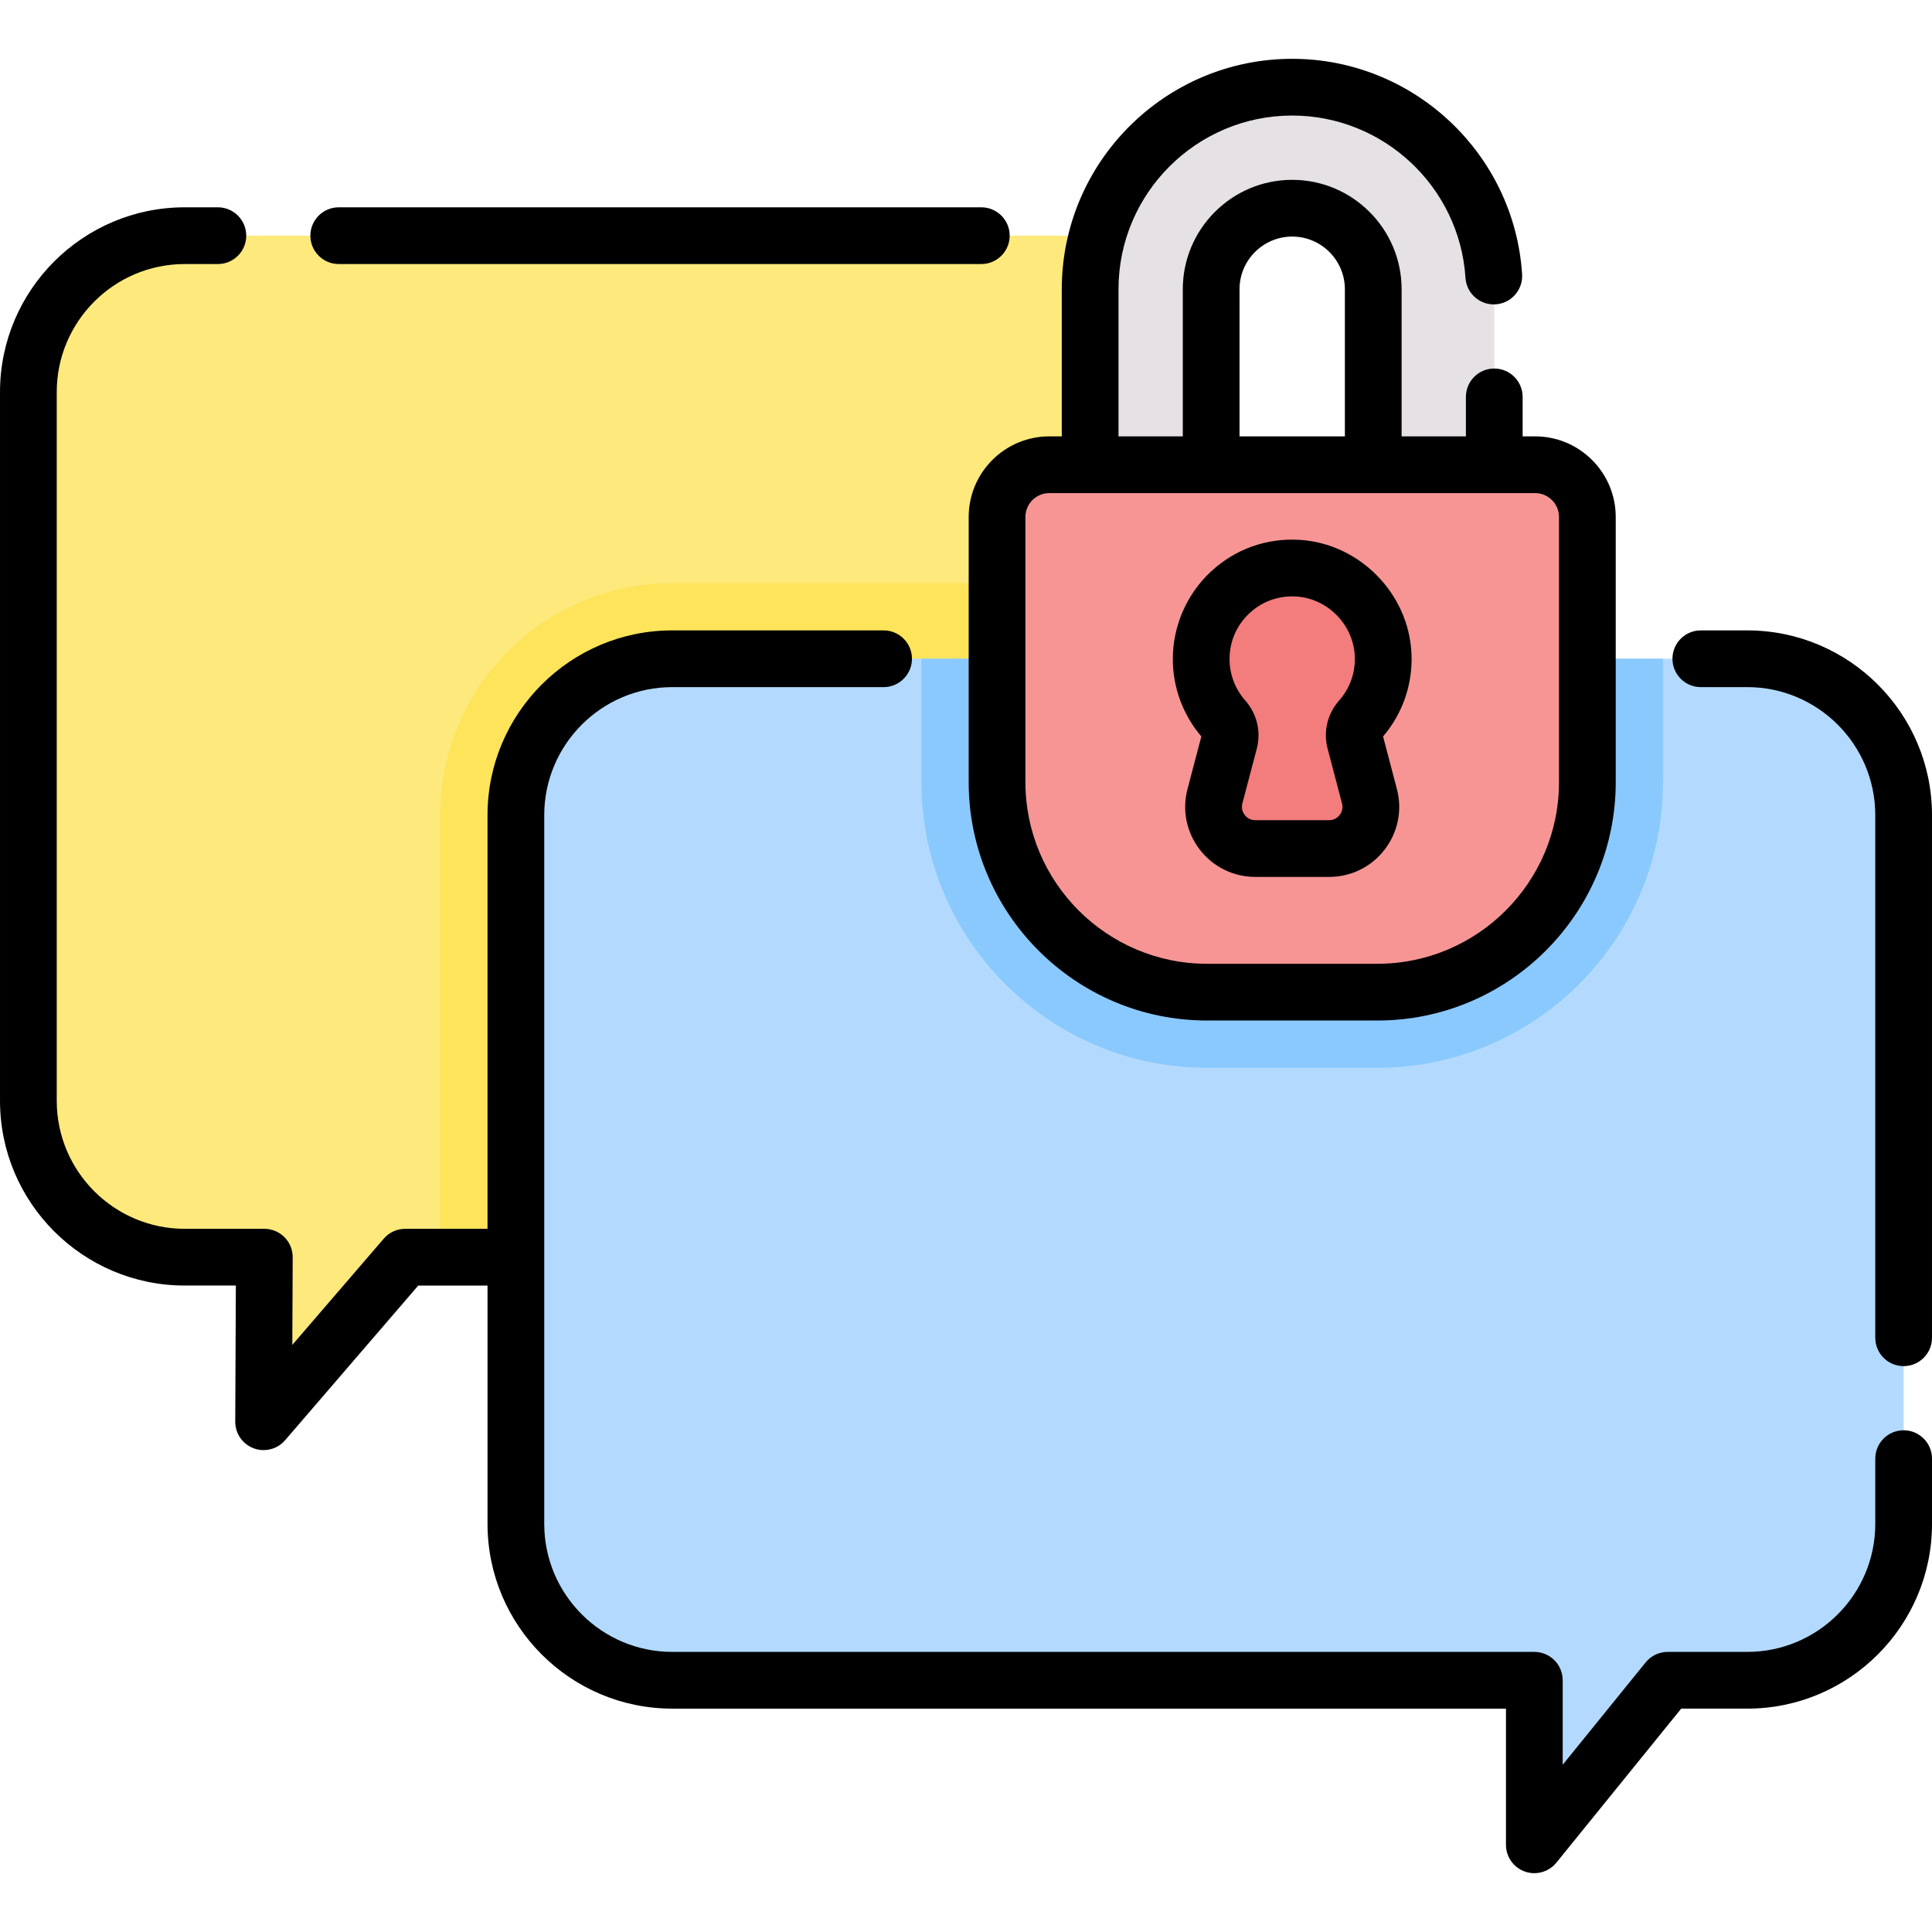 <svg id="Capa_1" enable-background="new 0 0 510.851 510.851" height="512" viewBox="0 0 510.851 510.851" width="512" xmlns="http://www.w3.org/2000/svg"><g><g><path d="m105.199 334.685-31.19 36.236c-1.476 1.715-4.29.664-4.28-1.599l.135-30.496c.016-3.534-2.845-6.408-6.38-6.408h-14.636c-22.836 0-41.348-18.512-41.348-41.348v-187.407c0-22.836 18.512-41.348 41.348-41.348h257.57v273.424l-196.278-3.271c-1.894-.032-3.705.781-4.941 2.217z" fill="#fee97d"/><g><path d="m116.407 215.533v117.039l190.012 3.167v-181.554h-128.664c-33.827 0-61.348 27.521-61.348 61.348z" fill="#fee45a"/><path d="m462.002 174.185c22.836 0 41.348 18.512 41.348 41.348v187.407c0 22.836-18.512 41.348-41.348 41.348h-19.438c-1.016 0-1.978.459-2.618 1.248l-31.598 38.994c-.884 1.09-2.647.466-2.647-.938v-35.934c0-1.861-1.509-3.37-3.37-3.37h-224.576c-22.836 0-41.348-18.512-41.348-41.348v-187.407c0-22.836 18.512-41.348 41.348-41.348z" fill="#b3dafe"/><path d="m395.107 76.481c0-29.508-23.921-53.429-53.429-53.429s-53.429 23.921-53.429 53.429v83.703h32v-83.703c0-11.816 9.612-21.429 21.428-21.429s21.429 9.613 21.429 21.429v83.703h32v-83.703z" fill="#e5e1e5"/><path d="m243.634 174.185v32.621c0 41.65 33.885 75.535 75.534 75.535h45.021c41.649 0 75.534-33.885 75.534-75.535v-32.621z" fill="#8ac9fe"/><path d="m405.906 122.88h-128.455c-7.631 0-13.817 6.186-13.817 13.817v70.109c0 30.671 24.864 55.534 55.534 55.534h45.021c30.671 0 55.534-24.864 55.534-55.534v-70.109c0-7.631-6.186-13.817-13.817-13.817z" fill="#f79595"/><path d="m359.695 190.207c4.003-4.516 6.336-10.544 6.023-17.122-.576-12.132-10.385-22.097-22.507-22.848-13.987-.867-25.601 10.221-25.601 24.021 0 6.117 2.285 11.697 6.045 15.942 1.412 1.594 1.953 3.775 1.411 5.834l-3.815 14.497c-1.84 6.994 3.435 13.838 10.668 13.838h19.519c7.232 0 12.508-6.843 10.668-13.838l-3.815-14.497c-.541-2.056-.006-4.236 1.404-5.827z" fill="#f37c7c"/></g></g><g><path d="m462.002 166.685h-12.279c-4.143 0-7.5 3.358-7.5 7.5s3.357 7.5 7.5 7.5h12.279c18.664 0 33.849 15.184 33.849 33.848v138.192c0 4.142 3.357 7.5 7.5 7.5s7.5-3.358 7.5-7.5v-138.192c0-26.935-21.913-48.848-48.849-48.848z"/><path d="m503.351 378.188c-4.143 0-7.5 3.358-7.5 7.5v17.253c0 18.664-15.185 33.848-33.849 33.848h-21.044c-2.262 0-4.403 1.021-5.827 2.778l-21.931 27.063v-22.341c0-4.142-3.357-7.5-7.5-7.5h-227.945c-18.664 0-33.848-15.184-33.848-33.848v-187.408c0-18.664 15.184-33.848 33.848-33.848h55.879c4.143 0 7.5-3.358 7.5-7.5s-3.357-7.5-7.5-7.5h-55.879c-26.935 0-48.848 21.913-48.848 48.848v109.385h-21.758c-2.184 0-4.26.952-5.685 2.607l-24.174 28.087.103-23.161c.009-1.995-.777-3.911-2.185-5.325s-3.32-2.208-5.315-2.208h-21.044c-18.664 0-33.849-15.184-33.849-33.848v-187.407c0-18.664 15.185-33.848 33.849-33.848h8.759c4.143 0 7.5-3.358 7.5-7.5s-3.357-7.5-7.5-7.5h-8.759c-26.936 0-48.849 21.913-48.849 48.848v187.407c0 26.935 21.913 48.848 48.849 48.848h13.511l-.16 35.976c-.014 3.142 1.932 5.959 4.875 7.059.856.32 1.744.475 2.623.475 2.143 0 4.233-.919 5.687-2.608l35.205-40.901h18.317v63.022c0 26.935 21.913 48.848 48.848 48.848h220.445v36.009c0 3.177 2.001 6.008 4.995 7.069.82.291 1.666.431 2.504.431 2.219 0 4.376-.987 5.828-2.779l33.007-40.73h17.468c26.936 0 48.849-21.913 48.849-48.848v-17.253c0-4.142-3.358-7.5-7.5-7.5z"/><path d="m89.57 69.815h169.906c4.143 0 7.5-3.358 7.5-7.5s-3.357-7.5-7.5-7.5h-169.906c-4.143 0-7.5 3.358-7.5 7.5s3.358 7.5 7.5 7.5z"/><path d="m256.134 136.697v70.109c0 34.757 28.277 63.035 63.034 63.035h45.021c34.757 0 63.034-28.277 63.034-63.035v-70.109c0-11.754-9.563-21.317-21.316-21.317h-3.3v-10.433c0-4.142-3.357-7.5-7.5-7.5s-7.5 3.358-7.5 7.5v10.433h-17v-38.899c0-15.951-12.978-28.929-28.929-28.929s-28.928 12.978-28.928 28.929v38.899h-17.001v-38.899c0-25.325 20.604-45.929 45.93-45.929 24.136 0 44.261 18.851 45.817 42.917.268 4.134 3.83 7.271 7.969 7 4.133-.267 7.268-3.835 7-7.968-2.065-31.934-28.766-56.949-60.786-56.949-33.597 0-60.93 27.333-60.93 60.929v38.899h-3.299c-11.754 0-21.316 9.563-21.316 21.317zm156.089 0v70.109c0 26.486-21.548 48.035-48.034 48.035h-45.021c-26.486 0-48.034-21.548-48.034-48.035v-70.109c0-3.483 2.834-6.317 6.316-6.317h128.456c3.483 0 6.317 2.834 6.317 6.317zm-84.473-60.216c0-7.68 6.248-13.929 13.928-13.929 7.681 0 13.929 6.249 13.929 13.929v38.899h-27.857z"/><path d="m313.998 208.621c-1.474 5.601-.292 11.443 3.244 16.029 3.536 4.587 8.886 7.218 14.677 7.218h19.519c5.791 0 11.14-2.63 14.676-7.216s4.719-10.429 3.245-16.03l-3.656-13.893c5.229-6.126 7.893-13.914 7.508-22-.751-15.83-13.725-28.998-29.535-29.978-8.816-.55-17.2 2.473-23.613 8.501-6.324 5.944-9.951 14.33-9.951 23.006 0 7.517 2.674 14.762 7.543 20.47zm16.337-46.439c3.104-2.918 7.098-4.493 11.341-4.493.355 0 .713.011 1.071.034 8.286.514 15.086 7.418 15.48 15.718.206 4.355-1.265 8.542-4.144 11.79-3.085 3.479-4.225 8.229-3.047 12.711l3.815 14.497c.384 1.461-.223 2.541-.619 3.055s-1.285 1.375-2.796 1.375h-19.519c-1.511 0-2.4-.862-2.797-1.375-.396-.514-1.003-1.593-.618-3.054l3.814-14.496c1.179-4.477.038-9.231-3.05-12.716-2.682-3.028-4.158-6.923-4.158-10.969.002-4.622 1.858-8.911 5.227-12.077z"/></g></g></svg>